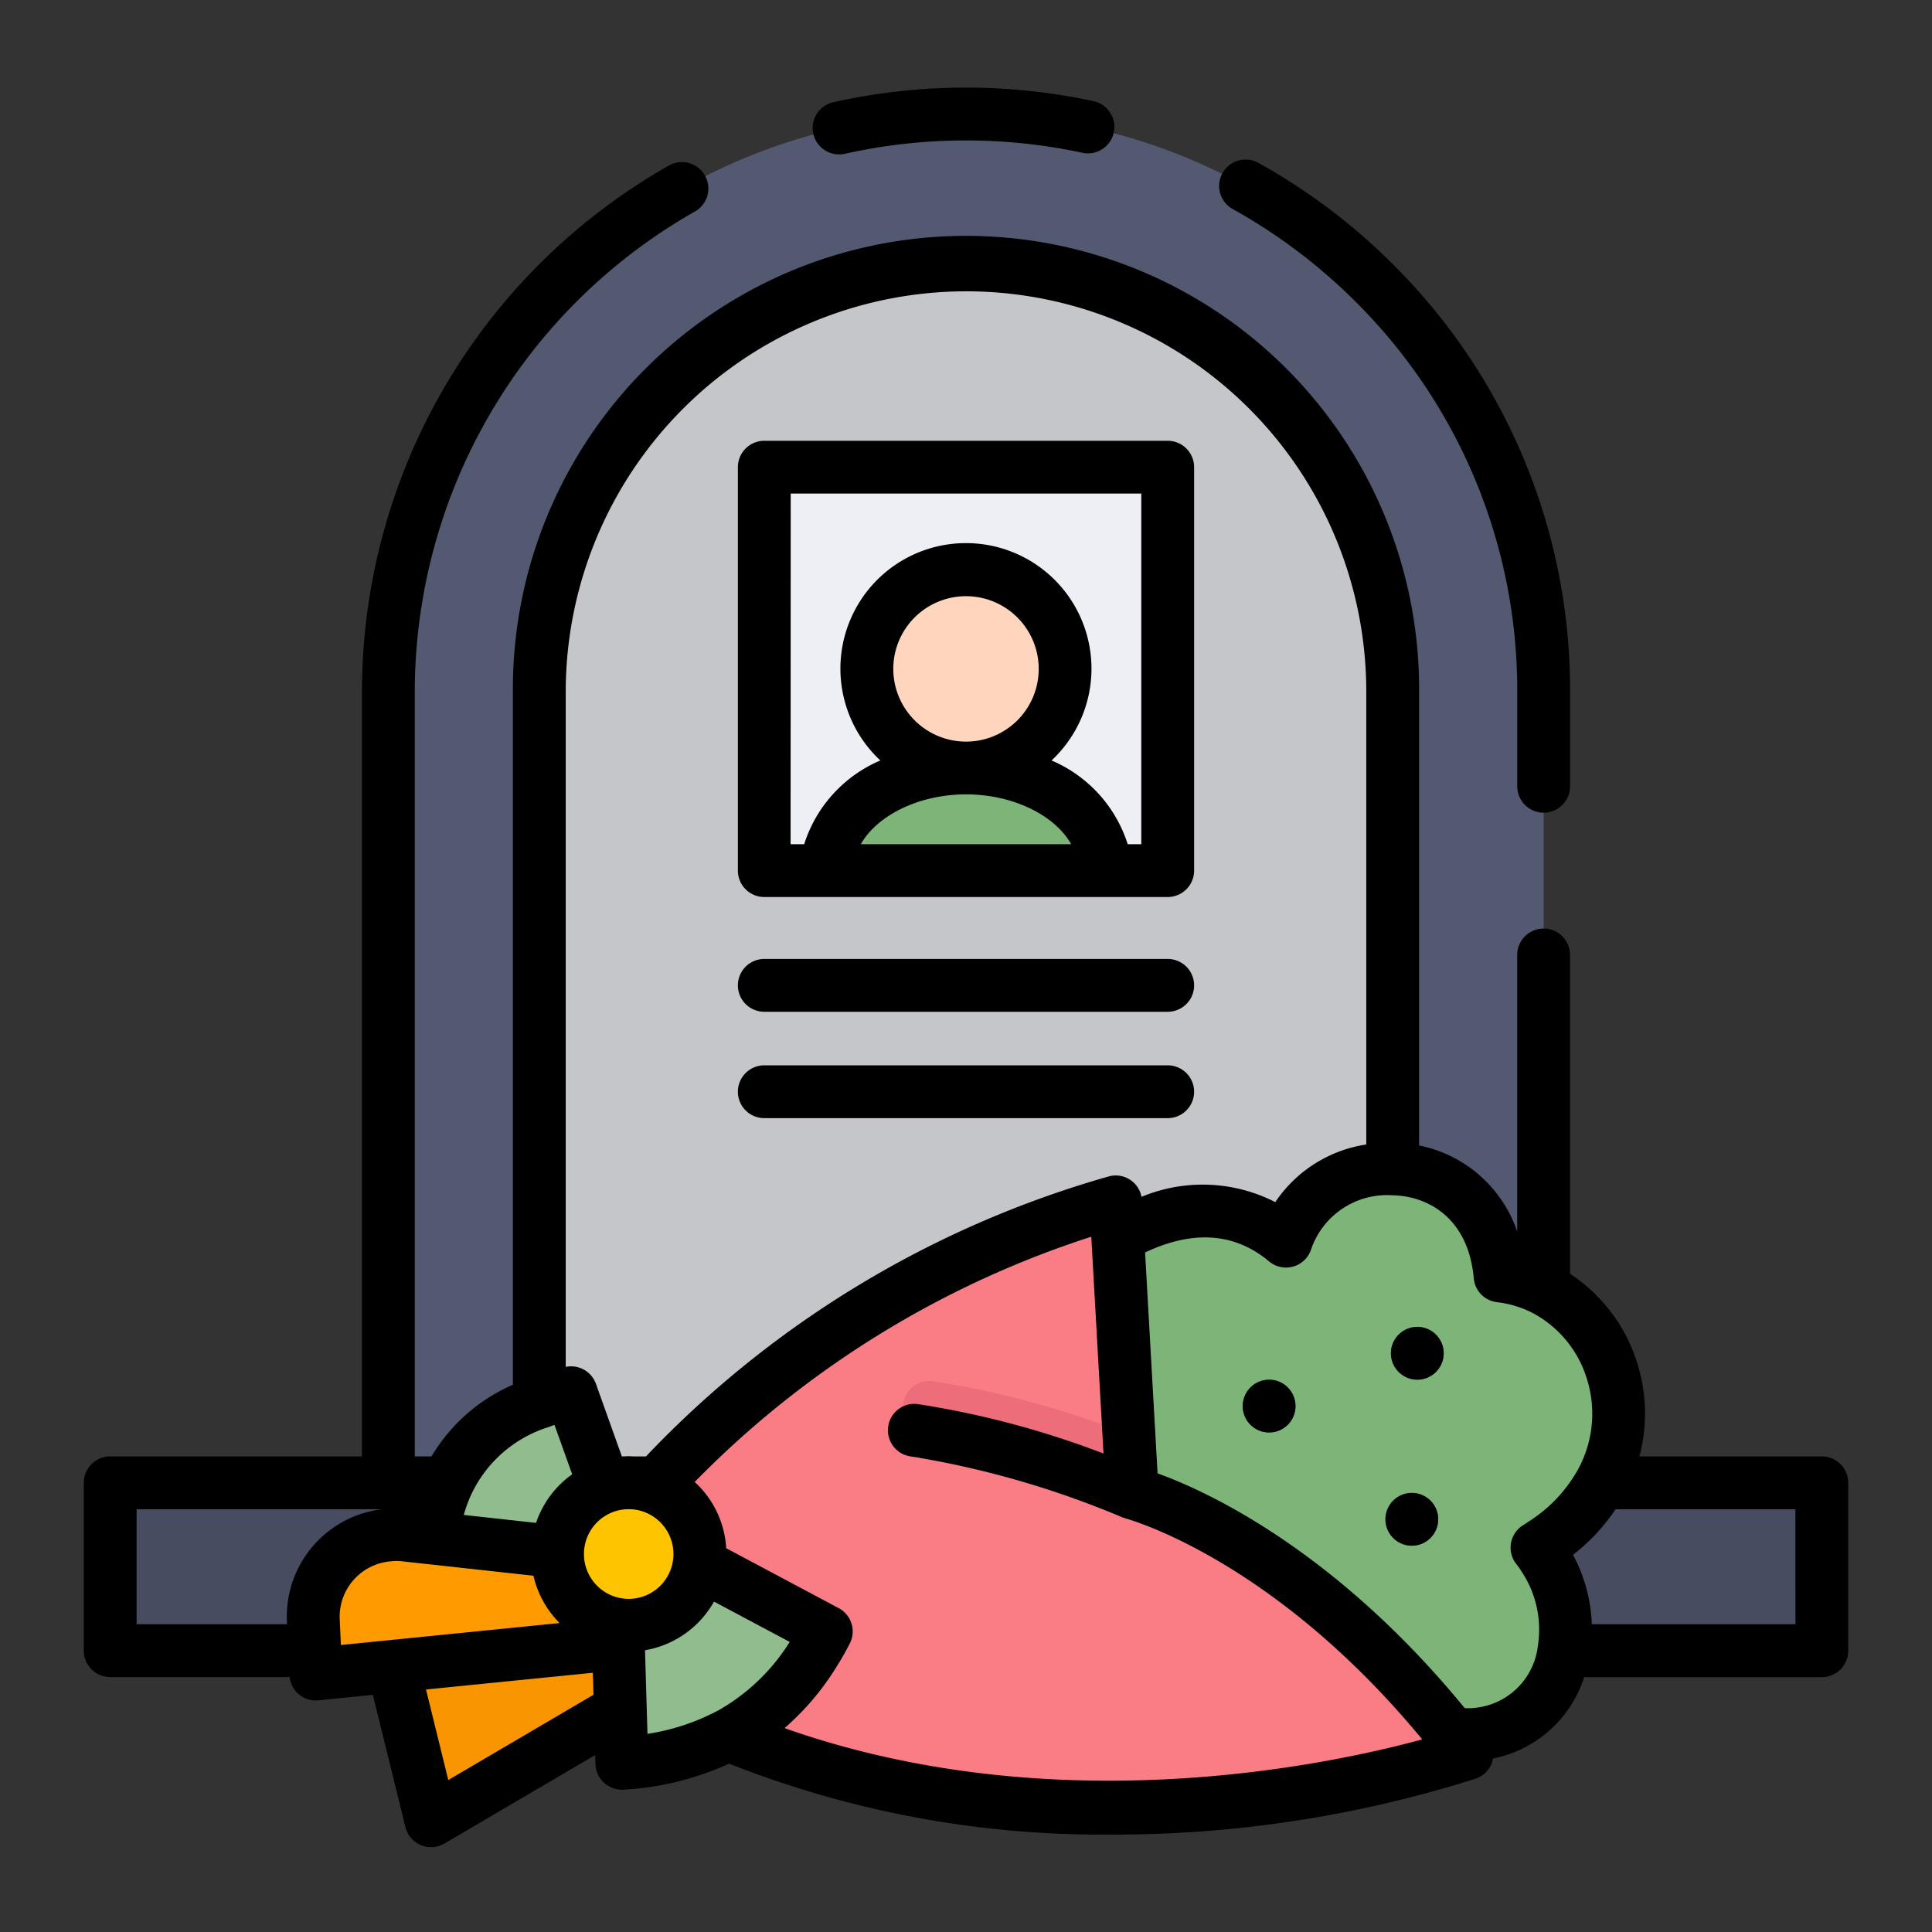 <svg xmlns="http://www.w3.org/2000/svg" width="128" height="128" viewBox="0 0 128 128">
  <rect x="0" y="0" width="128" height="128" fill="#333333" stroke="none"/>
  <title>TOMBSTONE</title>
  <g>
    <g>
      <g>
        <path d="M25.727,109.36V45.824A38.273,38.273,0,0,1,64,7.551h0a38.272,38.272,0,0,1,38.272,38.273V109.36Z" fill="#525970"/>
        <path d="M35.727,109.36V45.824A28.273,28.273,0,0,1,64,17.551h0A28.272,28.272,0,0,1,92.272,45.824V109.36Z" fill="#c5c6ca"/>
      </g>
      <g>
        <rect x="50.636" y="30.953" width="26.727" height="26.727" fill="#eeeff4"/>
        <g>
          <path d="M73.2,57.68H54.8c0-3.75,4.12-6.8,9.2-6.8S73.2,53.93,73.2,57.68Z" fill="#7db579"/>
          <path d="M70.567,44.316A6.567,6.567,0,1,1,64,37.749,6.568,6.568,0,0,1,70.567,44.316Z" fill="#ffd6bd"/>
        </g>
      </g>
      <rect x="7.303" y="98.243" width="113.394" height="11.117" fill="#474c60"/>
    </g>
    <g>
      <path d="M70.468,84.544s8.046-7.909,14.728-2.318c1.943-6.58,13.363-6.921,14.182,2.318,8,.909,11.636,12.364,2.454,18,4,5.091,1.455,13.091-5.658,12.325l-28.3-2.068Z" fill="#7db579"/>
      <path d="M97.2,116.18S67.74,126.54,42.29,112l-1.46-10.55A65.3,65.3,0,0,1,73.92,79.63l.87,15.41.22,3.84v.03s.09.02.26.07c.01,0,.01.01.02.01a1.313,1.313,0,0,0,.32.1C78.08,99.92,87.78,103.78,97.2,116.18Z" fill="#fa7d85"/>
      <path d="M75.01,98.88a60.568,60.568,0,0,0-13.68-3.92,1.747,1.747,0,1,1,.49-3.46,61.32,61.32,0,0,1,12.97,3.54Z" fill="#ed6e7a"/>
      <path d="M41.65,102.953,37.832,92.271c-5.45,1.287-8.934,4.469-9.273,10.682l9.947,3.526Z" fill="#91bc8e"/>
      <polygon points="25.468 108.089 28.559 120.635 44.196 111.453 41.65 105.817 25.468 108.089" fill="#f89500"/>
      <path d="M38.2,102.953,26.812,101.7a5.458,5.458,0,0,0-6.051,5.676l.162,3.534,20.924-2.093-.808-5.862Z" fill="#ff9a00"/>
      <path d="M40.832,104.271l.364,12.546c6.048-.381,10.666-3.12,13.545-8.728L43.65,102.18Z" fill="#91bc8e"/>
      <path d="M46.378,102.953a4.728,4.728,0,1,1-4.728-4.727A4.727,4.727,0,0,1,46.378,102.953Z" fill="#fec400"/>
      <circle cx="93.9" cy="89.658" r="1.75" fill="#525970"/>
      <circle cx="84.082" cy="93.158" r="1.75" fill="#525970"/>
      <circle cx="93.537" cy="100.658" r="1.75" fill="#525970"/>
    </g>
  </g>
  <g>
    <path d="M55.588,10.23a1.817,1.817,0,0,0,.386-.042,36.836,36.836,0,0,1,15.731-.068,1.75,1.75,0,0,0,.75-3.419,40.352,40.352,0,0,0-17.249.072,1.75,1.75,0,0,0,.382,3.457Z"/>
    <path d="M81.67,13.85A36.822,36.822,0,0,1,89.822,20a36.277,36.277,0,0,1,10.7,25.823v6.27a1.75,1.75,0,0,0,3.5,0V45.82A39.754,39.754,0,0,0,92.3,17.523a40.287,40.287,0,0,0-8.928-6.733,1.75,1.75,0,1,0-1.7,3.06Z"/>
    <path d="M50.637,67.033H77.363a1.75,1.75,0,0,0,0-3.5H50.637a1.75,1.75,0,0,0,0,3.5Z"/>
    <path d="M50.637,74.08H77.363a1.75,1.75,0,0,0,0-3.5H50.637a1.75,1.75,0,0,0,0,3.5Z"/>
    <path d="M50.637,59.43H77.363a1.75,1.75,0,0,0,1.75-1.75V30.953a1.749,1.749,0,0,0-1.75-1.75H50.637a1.749,1.749,0,0,0-1.75,1.75V57.68A1.75,1.75,0,0,0,50.637,59.43Zm6.394-3.5c1.076-1.9,3.834-3.3,6.969-3.3s5.893,1.392,6.969,3.3Zm2.152-11.614A4.817,4.817,0,1,1,64,49.134,4.823,4.823,0,0,1,59.183,44.316ZM52.387,32.7H75.613V55.93h-.9a8.98,8.98,0,0,0-5.046-5.547,8.317,8.317,0,1,0-11.342,0,8.98,8.98,0,0,0-5.046,5.547h-.9Z"/>
    <path d="M120.7,96.49H108.615a11.111,11.111,0,0,0-.133-6.151,10.974,10.974,0,0,0-4.463-5.947V63.27a1.75,1.75,0,0,0-3.5,0V81.591a8.658,8.658,0,0,0-6.5-5.7V45.82a30.02,30.02,0,1,0-60.039,0V91.743a11.7,11.7,0,0,0-5.391,4.747H27.48V45.82A36.614,36.614,0,0,1,46.042,14.013a1.75,1.75,0,1,0-1.725-3.046A40.119,40.119,0,0,0,23.98,45.82V96.49H7.3a1.75,1.75,0,0,0-1.75,1.75v11.12a1.75,1.75,0,0,0,1.75,1.75H19.19a1.732,1.732,0,0,0,1.73,1.55,1.719,1.719,0,0,0,.174-.009l3.609-.362,2.157,8.759a1.749,1.749,0,0,0,2.585,1.091l9.989-5.862.017.593a1.75,1.75,0,0,0,1.749,1.7c.037,0,.075,0,.113,0a19.4,19.4,0,0,0,6.994-1.724,67.084,67.084,0,0,0,25.246,4.7,79.271,79.271,0,0,0,24.228-3.709,1.749,1.749,0,0,0,1.095-1.146,1.612,1.612,0,0,0,.032-.182,7.969,7.969,0,0,0,6.047-5.393H120.7a1.75,1.75,0,0,0,1.75-1.75V98.24A1.75,1.75,0,0,0,120.7,96.49ZM64,19.3A26.516,26.516,0,0,1,90.519,45.82V75.826a8.851,8.851,0,0,0-6.028,3.817,10.558,10.558,0,0,0-8.864-.349,1.735,1.735,0,0,0-2.175-1.351A67.766,67.766,0,0,0,42.8,96.49h-.857c-.1,0-.191-.014-.289-.014s-.192.01-.289.014H41.2l-1.719-4.81a1.747,1.747,0,0,0-2-1.12V45.82A26.55,26.55,0,0,1,64,19.3ZM22.585,108.986l-.077-1.693a3.684,3.684,0,0,1,3.422-3.854,3.071,3.071,0,0,1,.691,0l8.72.956a6.464,6.464,0,0,0,1.733,3.136ZM41.65,105.93a2.972,2.972,0,0,1-.144-5.94H41.8a2.972,2.972,0,0,1-.145,5.94ZM36.373,94.538c.116-.046.236-.091.362-.135l1.174,3.272a6.5,6.5,0,0,0-2.395,3.219l-4.788-.525a9.25,9.25,0,0,1,.517-1.4A8.428,8.428,0,0,1,36.373,94.538ZM9.05,99.99H25.327a7.154,7.154,0,0,0-6.315,7.459l.007.161H9.05ZM29.7,117.933l-1.476-6,11.052-1.108.043,1.459Zm13.034-8.6a6.491,6.491,0,0,0,4.57-3.223l5.016,2.672a13.3,13.3,0,0,1-4.78,4.564c-.033.015-.066.031-.1.049a14.563,14.563,0,0,1-4.543,1.477Zm9.245,5.158A17.522,17.522,0,0,0,55.5,110.3c.311-.488.576-.98.794-1.4a1.751,1.751,0,0,0-.727-2.357l-7.454-3.97a6.455,6.455,0,0,0-2.088-4.389A64.4,64.4,0,0,1,72.3,81.936L73.11,96.3A59.9,59.9,0,0,0,60.9,93.039,1.75,1.75,0,1,0,60.4,96.5a60.942,60.942,0,0,1,13.958,4.028c.044.018.089.026.133.04.028.008.051.027.079.034.1.025,9.753,2.626,19.655,14.638C87.864,116.971,69.794,120.786,51.976,114.491Zm45.065-1.322c-8.657-10.563-17.213-14.424-20.352-15.555l-.827-14.635c3.178-1.5,5.94-1.311,8.215.593a1.75,1.75,0,0,0,2.8-.845,5.319,5.319,0,0,1,5.36-3.537c2.376.042,5.042,1.511,5.4,5.5a1.749,1.749,0,0,0,1.542,1.583,6.914,6.914,0,0,1,2.3.685,7.376,7.376,0,0,1,3.659,4.415,7.679,7.679,0,0,1-.619,6.026,9.627,9.627,0,0,1-3.272,3.424c-.1.072-.209.145-.317.21a1.749,1.749,0,0,0-.469,2.595,5.129,5.129,0,0,1,.344.49,6.94,6.94,0,0,1,1.079,4.934A4.664,4.664,0,0,1,97.041,113.169Zm21.909-5.559H105.462a10.555,10.555,0,0,0-1.246-4.6,12.821,12.821,0,0,0,2.818-3.017H118.95Z"/>
    <circle cx="93.9" cy="89.658" r="1.75"/>
    <circle cx="84.082" cy="93.158" r="1.75"/>
    <circle cx="93.537" cy="100.658" r="1.75"/>
  </g>
</svg>
